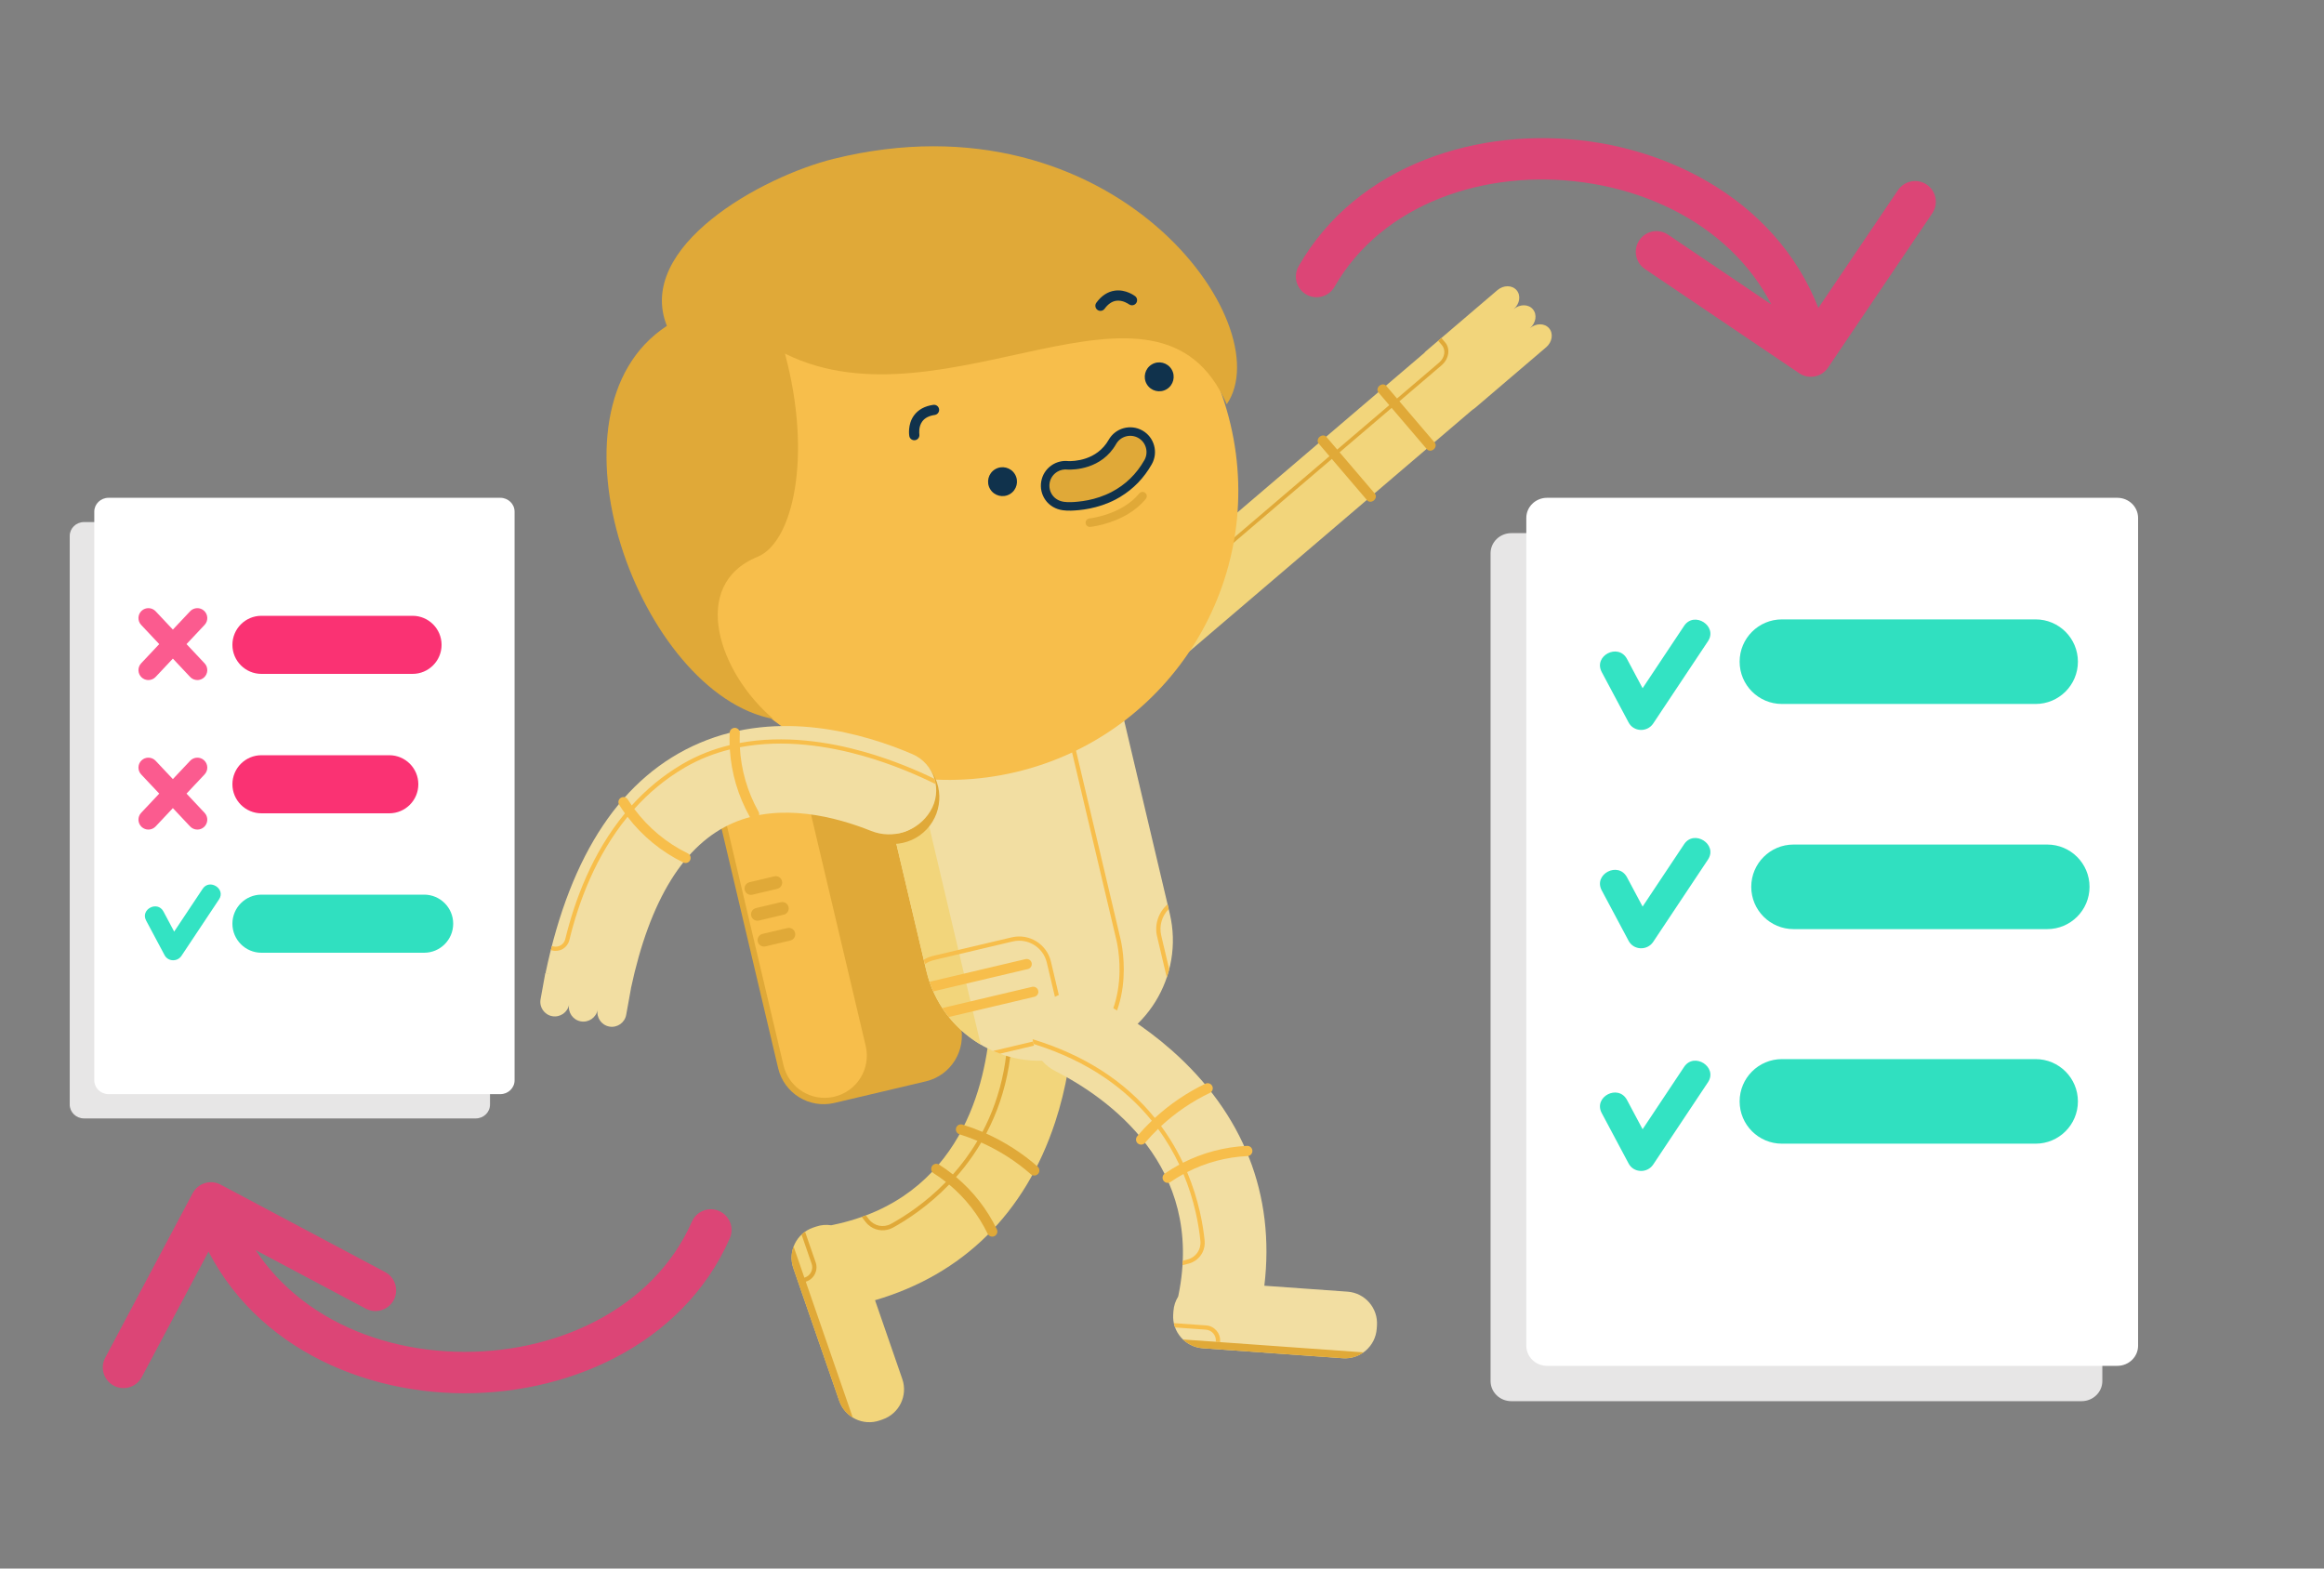 <svg width="200" height="135" viewBox="0 0 200 135" fill="none" xmlns="http://www.w3.org/2000/svg">
<rect x="0" y="0" width="200" height="135" fill="#808080" stroke="none"/>
<g clip-path="url(#clip0_345_1664)">
<path d="M42.17 95.069V46.123C42.17 45.466 41.62 44.933 40.941 44.933H7.23C6.551 44.933 6.001 45.466 6.001 46.123V95.069C6.001 95.727 6.551 96.26 7.23 96.26H40.941C41.62 96.26 42.17 95.727 42.17 95.069Z" fill="#E7E6E6"/>
<path d="M44.284 92.98V44.034C44.284 43.377 43.734 42.844 43.055 42.844H9.343C8.664 42.844 8.114 43.377 8.114 44.034V92.98C8.114 93.638 8.664 94.171 9.343 94.171H43.055C43.734 94.171 44.284 93.638 44.284 92.98Z" fill="white"/>
<path d="M35.501 53H22.501C21.12 53 20.001 54.119 20.001 55.5C20.001 56.881 21.12 58 22.501 58H35.501C36.882 58 38.001 56.881 38.001 55.5C38.001 54.119 36.882 53 35.501 53Z" fill="#FA3273"/>
<path d="M33.501 65H22.501C21.12 65 20.001 66.119 20.001 67.5C20.001 68.881 21.12 70 22.501 70H33.501C34.882 70 36.001 68.881 36.001 67.5C36.001 66.119 34.882 65 33.501 65Z" fill="#FA3273"/>
<path d="M36.501 77H22.501C21.12 77 20.001 78.119 20.001 79.5C20.001 80.881 21.12 82 22.501 82H36.501C37.882 82 39.001 80.881 39.001 79.5C39.001 78.119 37.882 77 36.501 77Z" fill="#30E0C0"/>
<path opacity="0.8" d="M12.572 79.223C13.098 80.215 13.636 81.21 14.161 82.204C14.458 82.768 15.258 82.797 15.613 82.272C16.69 80.648 17.766 79.029 18.852 77.404C19.451 76.506 18.04 75.6 17.443 76.493C16.365 78.12 15.29 79.736 14.204 81.361C14.687 81.386 15.175 81.403 15.655 81.43C15.13 80.436 14.592 79.44 14.066 78.449C13.549 77.488 12.064 78.265 12.572 79.223Z" fill="#00DCB4"/>
<path opacity="0.8" d="M16.052 55.437L17.607 53.783C17.931 53.439 17.915 52.898 17.57 52.574C17.226 52.25 16.685 52.267 16.361 52.611L14.877 54.188L13.394 52.611C13.07 52.267 12.529 52.251 12.184 52.574C11.84 52.897 11.824 53.439 12.147 53.783L13.703 55.437L12.147 57.09C11.823 57.434 11.84 57.976 12.184 58.299C12.35 58.455 12.56 58.532 12.77 58.532C12.998 58.532 13.225 58.441 13.394 58.262L14.877 56.685L16.361 58.262C16.529 58.441 16.756 58.532 16.984 58.532C17.194 58.532 17.405 58.455 17.57 58.299C17.914 57.976 17.93 57.435 17.607 57.09L16.052 55.437Z" fill="#FA3273"/>
<path opacity="0.8" d="M16.052 68.305L17.607 66.651C17.931 66.308 17.915 65.766 17.57 65.442C17.226 65.118 16.685 65.135 16.361 65.48L14.877 67.056L13.394 65.48C13.07 65.136 12.529 65.119 12.184 65.442C11.84 65.766 11.824 66.307 12.147 66.651L13.703 68.305L12.147 69.959C11.823 70.302 11.84 70.844 12.184 71.168C12.35 71.323 12.56 71.4 12.77 71.4C12.998 71.4 13.225 71.31 13.394 71.13L14.877 69.553L16.361 71.13C16.529 71.309 16.756 71.4 16.984 71.4C17.194 71.4 17.405 71.323 17.57 71.168C17.914 70.844 17.93 70.303 17.607 69.959L16.052 68.305Z" fill="#FA3273"/>
<path d="M180.924 118.863V47.618C180.924 46.66 180.123 45.885 179.135 45.885H130.065C129.077 45.885 128.276 46.66 128.276 47.618V118.863C128.276 119.82 129.077 120.596 130.065 120.596H179.135C180.123 120.596 180.924 119.82 180.924 118.863Z" fill="#E7E6E6"/>
<path d="M184.001 115.821V44.577C184.001 43.619 183.2 42.844 182.212 42.844H133.141C132.153 42.844 131.352 43.619 131.352 44.577V115.821C131.352 116.779 132.153 117.555 133.141 117.555H182.212C183.2 117.555 184.001 116.779 184.001 115.821Z" fill="white"/>
<path d="M175.183 53.31H153.349C151.339 53.31 149.71 54.939 149.71 56.949C149.71 58.959 151.339 60.588 153.349 60.588H175.183C177.192 60.588 178.822 58.959 178.822 56.949C178.822 54.939 177.192 53.31 175.183 53.31Z" fill="#30E0C0"/>
<path d="M176.183 72.688H154.349C152.339 72.688 150.71 74.317 150.71 76.327C150.71 78.337 152.339 79.966 154.349 79.966H176.183C178.192 79.966 179.822 78.337 179.822 76.327C179.822 74.317 178.192 72.688 176.183 72.688Z" fill="#30E0C0"/>
<path d="M175.183 91.155H153.349C151.339 91.155 149.71 92.785 149.71 94.794C149.71 96.804 151.339 98.433 153.349 98.433H175.183C177.192 98.433 178.822 96.804 178.822 94.794C178.822 92.785 177.192 91.155 175.183 91.155Z" fill="#30E0C0"/>
<path opacity="0.8" d="M137.842 95.798C138.608 97.241 139.39 98.69 140.154 100.137C140.587 100.957 141.751 100.999 142.268 100.235C143.836 97.871 145.402 95.514 146.984 93.15C147.855 91.842 145.801 90.523 144.933 91.823C143.363 94.192 141.799 96.544 140.217 98.909C140.921 98.946 141.63 98.971 142.329 99.01C141.565 97.563 140.783 96.114 140.017 94.671C139.264 93.271 137.102 94.403 137.842 95.798Z" fill="#00DCB4"/>
<path opacity="0.8" d="M137.842 57.84C138.608 59.283 139.39 60.732 140.154 62.179C140.587 62.999 141.751 63.041 142.268 62.277C143.836 59.913 145.402 57.556 146.984 55.191C147.855 53.884 145.801 52.566 144.933 53.865C143.363 56.234 141.799 58.586 140.217 60.951C140.921 60.988 141.63 61.013 142.329 61.052C141.565 59.605 140.783 58.156 140.017 56.713C139.264 55.313 137.102 56.445 137.842 57.84Z" fill="#00DCB4"/>
<path opacity="0.8" d="M137.842 76.632C138.608 78.075 139.39 79.524 140.154 80.972C140.587 81.791 141.751 81.834 142.268 81.07C143.836 78.705 145.402 76.349 146.984 73.984C147.855 72.677 145.801 71.358 144.933 72.658C143.363 75.026 141.799 77.378 140.217 79.743C140.921 79.78 141.63 79.805 142.329 79.845C141.565 78.397 140.783 76.948 140.017 75.505C139.264 74.106 137.102 75.237 137.842 76.632Z" fill="#00DCB4"/>
<path opacity="0.75" d="M111.755 22.916C111.267 23.77 111.563 24.858 112.417 25.347C113.272 25.835 114.36 25.538 114.848 24.684L111.755 22.916ZM154.84 32.125C155.656 32.675 156.763 32.461 157.314 31.646L166.288 18.361C166.839 17.546 166.625 16.439 165.81 15.888C164.994 15.337 163.887 15.552 163.336 16.367L155.359 28.175L143.55 20.198C142.735 19.647 141.628 19.861 141.077 20.677C140.526 21.492 140.741 22.599 141.556 23.15L154.84 32.125ZM114.848 24.684C118.926 17.55 127.772 14.509 136.315 15.702C144.824 16.89 152.384 22.183 154.089 30.987L157.586 30.31C155.511 19.589 146.349 13.505 136.808 12.173C127.301 10.846 116.769 14.144 111.755 22.916L114.848 24.684Z" fill="#FA3273"/>
<path opacity="0.75" d="M62.806 106.576C63.201 105.675 62.791 104.624 61.891 104.229C60.99 103.833 59.939 104.243 59.544 105.144L62.806 106.576ZM18.99 101.96C18.121 101.498 17.042 101.828 16.581 102.696L9.056 116.853C8.594 117.721 8.924 118.8 9.793 119.262C10.661 119.723 11.74 119.393 12.202 118.525L18.89 105.941L31.474 112.63C32.342 113.092 33.421 112.762 33.883 111.893C34.344 111.025 34.015 109.946 33.146 109.484L18.99 101.96ZM59.544 105.144C56.24 112.668 47.764 116.624 39.142 116.338C30.556 116.054 22.48 111.587 19.857 103.011L16.45 104.053C19.644 114.496 29.396 119.58 39.025 119.899C48.618 120.217 58.744 115.828 62.806 106.576L59.544 105.144Z" fill="#FA3273"/>
<g clip-path="url(#clip1_345_1664)">
<path fill-rule="evenodd" clip-rule="evenodd" d="M126.723 35.263C126.8 35.219 126.875 35.167 126.945 35.107L133.06 29.887C133.586 29.438 133.7 28.707 133.314 28.255L133.313 28.254C132.928 27.803 132.192 27.799 131.666 28.245C132.188 27.796 132.3 27.068 131.915 26.617L131.915 26.616C131.53 26.165 130.793 26.161 130.267 26.607C130.79 26.158 130.902 25.43 130.517 24.979L130.516 24.978C130.13 24.526 129.391 24.523 128.865 24.972L122.75 30.193C122.681 30.251 122.62 30.315 122.565 30.382L97.851 51.48C96.284 52.818 95.946 54.995 97.095 56.341C98.245 57.687 100.448 57.694 102.015 56.357L126.723 35.263Z" fill="#F2D57B"/>
<path fill-rule="evenodd" clip-rule="evenodd" d="M123.765 29.326L124.043 29.089L124.367 29.469C124.833 30.014 124.695 30.896 124.061 31.438L120.43 34.538L123.472 38.101C123.607 38.26 123.568 38.516 123.383 38.673C123.198 38.831 122.94 38.83 122.804 38.671L119.762 35.108L115.283 38.931L118.325 42.495C118.461 42.654 118.421 42.909 118.236 43.067C118.052 43.225 117.793 43.224 117.658 43.065L114.615 39.501L96.465 54.997C96.441 54.875 96.428 54.746 96.42 54.621L114.411 39.262L113.476 38.167C113.341 38.008 113.38 37.753 113.565 37.595C113.75 37.438 114.008 37.438 114.144 37.597L115.079 38.692L119.558 34.869L118.623 33.773C118.487 33.615 118.527 33.359 118.712 33.202C118.897 33.044 119.155 33.045 119.291 33.203L120.226 34.299L123.857 31.199C124.338 30.788 124.442 30.119 124.089 29.706L123.765 29.326Z" fill="#E0A938"/>
<path fill-rule="evenodd" clip-rule="evenodd" d="M71.529 105.455L71.656 105.43C82.756 103.146 84.874 93.187 85.216 88.066C85.334 86.31 86.708 84.9 88.461 84.752L88.514 84.748C90.678 84.566 92.503 86.353 92.352 88.519C92.201 90.686 91.79 93.6 90.801 96.595C88.212 104.434 82.88 109.686 75.304 111.907L77.649 118.685C78.144 120.114 77.386 121.673 75.957 122.167L75.704 122.255C74.275 122.749 72.717 121.992 72.222 120.563L68.272 109.143C67.778 107.715 68.535 106.156 69.964 105.661L70.217 105.574C70.653 105.423 71.102 105.388 71.529 105.455Z" fill="#F2D57B"/>
<path fill-rule="evenodd" clip-rule="evenodd" d="M86.965 85.228C86.846 85.299 86.732 85.377 86.623 85.46C87.133 90.487 86.138 94.409 84.548 97.419C83.985 97.179 83.41 96.968 82.828 96.788C82.596 96.718 82.35 96.848 82.279 97.079C82.222 97.268 82.297 97.466 82.451 97.571C82.486 97.595 82.526 97.615 82.568 97.628C83.092 97.789 83.609 97.977 84.116 98.19C83.471 99.281 82.75 100.241 82.005 101.081C81.624 100.778 81.225 100.494 80.811 100.232C80.605 100.103 80.334 100.162 80.205 100.368C80.076 100.574 80.135 100.843 80.341 100.974C80.71 101.207 81.064 101.459 81.405 101.726C79.682 103.499 77.903 104.66 76.677 105.335C76.027 105.692 75.227 105.525 74.774 104.937L74.52 104.606C74.401 104.651 74.281 104.695 74.159 104.738L74.484 105.161C74.609 105.324 74.756 105.461 74.917 105.57C75.48 105.954 76.224 106.003 76.853 105.656C77.985 105.033 79.853 103.84 81.682 101.95C83.07 103.106 84.202 104.548 84.997 106.188C85.031 106.259 85.082 106.317 85.144 106.359L85.145 106.36C85.271 106.445 85.438 106.463 85.584 106.391C85.802 106.285 85.893 106.023 85.787 105.804C84.944 104.066 83.748 102.536 82.279 101.305C82.776 100.744 83.263 100.13 83.724 99.46C83.978 99.091 84.218 98.715 84.444 98.332C85.996 99.023 87.448 99.951 88.718 101.067C88.901 101.227 89.179 101.209 89.338 101.028C89.498 100.844 89.48 100.567 89.298 100.407C87.982 99.251 86.479 98.287 84.874 97.563C86.766 93.984 87.468 89.846 86.966 85.228L86.965 85.228ZM70.195 108.65L69.283 106.013C69.175 106.088 69.075 106.17 68.981 106.259L69.849 108.769C70.016 109.252 69.759 109.78 69.276 109.949L69.224 109.967L68.297 107.287L68.296 107.288C68.079 107.865 68.055 108.517 68.272 109.144L72.222 120.565C72.439 121.192 72.861 121.69 73.389 122.009L69.344 110.313L69.397 110.294C70.07 110.061 70.429 109.324 70.195 108.65Z" fill="#E0A938"/>
<path d="M72.681 63.447L64.812 65.306C62.649 65.817 61.309 67.985 61.82 70.149L66.966 91.935C67.477 94.099 69.645 95.438 71.809 94.927L79.678 93.069C81.841 92.558 83.181 90.389 82.67 88.226L77.524 66.439C77.013 64.276 74.845 62.937 72.681 63.447Z" fill="#E0A938"/>
<path d="M69.407 68.453C68.946 66.499 66.988 65.29 65.035 65.751C63.081 66.213 61.872 68.17 62.333 70.124L67.427 91.69C67.888 93.643 69.846 94.853 71.799 94.391C73.753 93.93 74.963 91.972 74.501 90.019L69.407 68.453Z" fill="#F7BE4B"/>
<path fill-rule="evenodd" clip-rule="evenodd" d="M66.911 76.493L66.89 76.499L64.749 77.004C64.453 77.074 64.156 76.89 64.086 76.594C64.016 76.298 64.201 76.005 64.496 75.93L66.636 75.425C66.932 75.355 67.23 75.539 67.3 75.835C67.368 76.124 67.195 76.414 66.911 76.493ZM67.472 78.718L67.451 78.723L65.311 79.229C65.015 79.299 64.717 79.115 64.647 78.819C64.577 78.522 64.765 78.227 65.057 78.155L67.198 77.65C67.494 77.58 67.791 77.763 67.861 78.06C67.929 78.349 67.756 78.639 67.472 78.718ZM68.013 80.948L68.034 80.943L68.035 80.942C68.319 80.864 68.492 80.573 68.424 80.284C68.354 79.988 68.057 79.804 67.76 79.874L65.62 80.379C65.323 80.45 65.14 80.747 65.21 81.043C65.28 81.339 65.578 81.523 65.874 81.453L68.013 80.948Z" fill="#E0A938"/>
<path d="M82.528 45.505L81.128 45.836C75.732 47.111 72.39 52.519 73.665 57.915L79.724 83.567C80.999 88.963 86.406 92.304 91.803 91.03L93.203 90.699C98.599 89.424 101.941 84.016 100.666 78.62L94.607 52.969C93.332 47.572 87.924 44.231 82.528 45.505Z" fill="#F2DEA2"/>
<path d="M75.011 50.153C73.575 52.368 73.01 55.143 73.665 57.915L79.724 83.567C80.379 86.339 82.126 88.568 84.401 89.907L75.011 50.153Z" fill="#F2D57B"/>
<path fill-rule="evenodd" clip-rule="evenodd" d="M96.383 80.618L88.16 45.805C88.026 45.757 87.89 45.712 87.753 45.671L96.029 80.712C96.048 80.778 97.808 87.164 92.83 90.787L93.203 90.699C93.367 90.66 93.53 90.617 93.69 90.57C98.078 86.741 96.4 80.677 96.383 80.618ZM91.338 86.559L90.441 82.76C90.085 81.254 88.572 80.319 87.067 80.675L80.304 82.272C80.012 82.341 79.741 82.454 79.497 82.602L79.586 82.981C79.823 82.82 80.092 82.698 80.388 82.628L87.152 81.03C88.461 80.721 89.777 81.535 90.086 82.843L90.984 86.642C91.293 87.951 90.479 89.268 89.171 89.577L85.463 90.453C85.657 90.538 85.855 90.616 86.054 90.689L89.255 89.933C90.76 89.577 91.695 88.064 91.34 86.558L91.338 86.559ZM100.411 84.127L99.578 80.601C99.33 79.549 99.714 78.495 100.48 77.832L100.577 78.243C100.006 78.821 99.734 79.67 99.934 80.517L100.62 83.421C100.559 83.659 100.49 83.895 100.411 84.127ZM88.783 82.875C88.727 82.638 88.491 82.493 88.255 82.548L79.993 84.5C80.088 84.782 80.198 85.057 80.316 85.326L88.457 83.403C88.693 83.347 88.839 83.111 88.783 82.875ZM88.819 84.936C89.055 84.88 89.291 85.026 89.347 85.263C89.403 85.499 89.257 85.735 89.02 85.791L81.654 87.531C81.456 87.284 81.269 87.028 81.095 86.761L88.819 84.936Z" fill="#F7BE4B"/>
<path d="M87.407 66.453C100.776 63.295 109.054 49.897 105.897 36.528C102.739 23.159 89.341 14.881 75.972 18.038C62.602 21.196 54.324 34.594 57.482 47.964C60.64 61.333 74.038 69.611 87.407 66.453Z" fill="#F7BE4B"/>
<path d="M105.571 34.796C110.286 27.904 95.813 7.741 71.769 13.665C65.553 15.198 54.672 21.221 57.39 28.049C46.093 35.428 55.095 59.742 66.552 61.879C61.898 57.949 59.258 50.341 65.195 47.923C68.231 46.685 69.938 39.311 67.551 30.433C81.37 37.301 99.626 21.148 105.57 34.796L105.571 34.796Z" fill="#E0A938"/>
<path fill-rule="evenodd" clip-rule="evenodd" d="M95.731 38.038C96.213 37.19 97.291 36.893 98.14 37.375L98.138 37.374C98.986 37.856 99.282 38.934 98.8 39.783C97.987 41.212 96.906 42.11 95.828 42.67C95.65 42.761 95.471 42.845 95.287 42.923C95.109 42.999 94.927 43.068 94.744 43.13C94.57 43.19 94.395 43.243 94.217 43.29C94.051 43.335 93.883 43.373 93.714 43.408C93.557 43.439 93.401 43.467 93.243 43.49C93.1 43.511 92.956 43.529 92.812 43.543C92.393 43.584 91.953 43.614 91.534 43.558C91.028 43.492 90.561 43.242 90.265 42.819C89.704 42.021 89.897 40.919 90.696 40.359C91.064 40.1 91.496 40.004 91.911 40.052C92.344 40.068 94.584 40.054 95.731 38.038ZM93.829 45.348C93.921 45.339 95.547 45.159 97.073 44.241C97.624 43.91 98.161 43.483 98.609 42.934C98.736 42.776 98.712 42.547 98.555 42.419C98.398 42.291 98.169 42.315 98.041 42.472C96.548 44.308 93.781 44.619 93.754 44.622C93.553 44.642 93.407 44.822 93.428 45.023C93.449 45.224 93.628 45.369 93.829 45.348Z" fill="#E0A938"/>
<path fill-rule="evenodd" clip-rule="evenodd" d="M97.766 26.103C97.732 26.148 97.691 26.185 97.645 26.212L97.645 26.214C97.496 26.304 97.3 26.299 97.153 26.187C97.152 26.187 97.152 26.187 97.151 26.186C97.117 26.162 96.618 25.804 96.053 25.887C95.689 25.94 95.354 26.172 95.058 26.576C94.914 26.772 94.639 26.814 94.444 26.671C94.248 26.527 94.206 26.252 94.349 26.057C94.792 25.45 95.328 25.101 95.939 25.015C96.891 24.881 97.656 25.466 97.688 25.491C97.879 25.638 97.914 25.912 97.766 26.103ZM78.91 37.828C78.865 37.855 78.813 37.875 78.757 37.884C78.519 37.925 78.293 37.766 78.253 37.528C78.246 37.488 78.088 36.538 78.653 35.76C79.015 35.261 79.575 34.951 80.318 34.844C80.558 34.809 80.781 34.975 80.816 35.215C80.851 35.455 80.685 35.678 80.445 35.714C79.949 35.786 79.587 35.973 79.369 36.27C79.031 36.73 79.113 37.338 79.119 37.379L79.119 37.382C79.148 37.564 79.061 37.739 78.912 37.829L78.91 37.828ZM100.402 33.499C100.99 33.145 101.18 32.381 100.827 31.792C100.473 31.204 99.708 31.013 99.12 31.367C98.531 31.721 98.341 32.485 98.695 33.074C99.049 33.663 99.813 33.853 100.402 33.499ZM96.419 42.759C96.281 42.842 96.141 42.921 95.997 42.996C95.813 43.091 95.623 43.18 95.431 43.261C95.247 43.339 95.055 43.412 94.862 43.477C94.682 43.537 94.497 43.594 94.311 43.642C94.139 43.688 93.962 43.729 93.787 43.765C93.624 43.798 93.459 43.827 93.296 43.85C93.148 43.872 92.997 43.89 92.847 43.905C92.41 43.947 91.941 43.979 91.484 43.918C90.848 43.835 90.308 43.518 89.963 43.027C89.637 42.561 89.51 41.995 89.608 41.434C89.706 40.873 90.016 40.384 90.484 40.057C90.906 39.76 91.421 39.628 91.936 39.684C92.365 39.699 94.381 39.665 95.411 37.854C95.992 36.832 97.295 36.473 98.318 37.055C98.813 37.336 99.168 37.794 99.319 38.343C99.471 38.892 99.398 39.467 99.117 39.962C98.445 41.145 97.537 42.083 96.416 42.757L96.419 42.759ZM90.988 40.604C90.961 40.62 90.932 40.638 90.906 40.657C90.6 40.872 90.395 41.193 90.331 41.561C90.267 41.929 90.349 42.301 90.564 42.607C90.79 42.929 91.151 43.137 91.583 43.193C91.965 43.244 92.383 43.216 92.778 43.176C92.916 43.163 93.055 43.146 93.191 43.126C93.342 43.104 93.493 43.077 93.643 43.047C93.804 43.015 93.967 42.977 94.125 42.935C94.294 42.89 94.464 42.838 94.629 42.782C94.805 42.722 94.98 42.656 95.147 42.585C95.321 42.511 95.495 42.431 95.661 42.344C96.851 41.725 97.801 40.803 98.485 39.601C98.67 39.276 98.716 38.898 98.617 38.538C98.518 38.178 98.285 37.877 97.96 37.692C97.288 37.311 96.433 37.545 96.051 38.217C94.801 40.414 92.373 40.434 91.899 40.415C91.891 40.415 91.881 40.414 91.872 40.412C91.562 40.377 91.254 40.444 90.991 40.602L90.988 40.604ZM87.342 40.815C87.696 41.403 87.506 42.167 86.917 42.521C86.328 42.875 85.564 42.685 85.21 42.096C84.856 41.508 85.047 40.744 85.635 40.39C86.224 40.036 86.988 40.226 87.342 40.815Z" fill="#10324C"/>
<path fill-rule="evenodd" clip-rule="evenodd" d="M101.39 111.593L101.418 111.466C103.685 100.362 95.362 94.497 90.788 92.168C89.221 91.369 88.465 89.551 89.019 87.881L89.035 87.831C89.72 85.769 92.08 84.795 94.013 85.786C95.945 86.777 98.463 88.3 100.828 90.389C107.016 95.852 109.746 102.821 108.808 110.659L115.963 111.17C117.471 111.277 118.606 112.587 118.498 114.095L118.479 114.362C118.372 115.87 117.062 117.006 115.554 116.898L103.5 116.038C101.992 115.93 100.857 114.621 100.965 113.113L100.984 112.846C101.017 112.385 101.162 111.959 101.39 111.593Z" fill="#F2DEA2"/>
<path fill-rule="evenodd" clip-rule="evenodd" d="M88.945 89.85C88.912 89.717 88.884 89.582 88.866 89.444L88.867 89.443C93.31 90.798 96.838 93.072 99.384 96.219C100.681 95.028 102.159 94.026 103.74 93.27C103.958 93.166 104.221 93.258 104.326 93.478C104.431 93.696 104.338 93.958 104.119 94.063C102.592 94.791 101.168 95.762 99.922 96.917C100.185 97.275 100.436 97.643 100.675 98.022C101.11 98.71 101.483 99.399 101.803 100.076C103.513 99.21 105.391 98.712 107.32 98.621C107.563 98.61 107.768 98.797 107.78 99.039C107.789 99.202 107.707 99.348 107.579 99.43L107.577 99.431C107.515 99.471 107.442 99.495 107.362 99.499C105.542 99.584 103.771 100.058 102.162 100.88C103.18 103.304 103.541 105.491 103.669 106.777C103.741 107.492 103.403 108.156 102.828 108.524C102.664 108.628 102.48 108.71 102.282 108.76L101.765 108.892C101.773 108.764 101.78 108.636 101.786 108.509L102.19 108.405C102.909 108.22 103.377 107.551 103.305 106.813C103.166 105.419 102.799 103.327 101.847 101.046C101.467 101.254 101.096 101.481 100.737 101.728C100.535 101.866 100.264 101.815 100.126 101.615C99.988 101.415 100.04 101.143 100.239 101.004C100.644 100.727 101.061 100.472 101.49 100.24C101.011 99.225 100.412 98.185 99.663 97.162C99.267 97.545 98.891 97.946 98.536 98.365C98.508 98.398 98.474 98.427 98.439 98.45C98.281 98.55 98.069 98.541 97.918 98.414C97.734 98.258 97.711 97.981 97.867 97.796C98.261 97.331 98.681 96.886 99.124 96.463C96.982 93.816 93.767 91.358 88.945 89.85ZM98.439 98.45C98.439 98.45 98.438 98.45 98.438 98.45L98.439 98.449C98.439 98.449 98.439 98.45 98.439 98.45ZM101.019 113.878L103.802 114.076C104.514 114.127 105.05 114.746 105 115.457L104.996 115.514L104.631 115.488L104.634 115.432C104.669 114.922 104.285 114.478 103.775 114.441L101.126 114.252C101.082 114.131 101.045 114.006 101.019 113.878Z" fill="#F7BE4B"/>
<path d="M101.803 115.286C102.248 115.713 102.838 115.992 103.5 116.039L115.555 116.9C116.217 116.947 116.841 116.755 117.342 116.395L101.803 115.285L101.803 115.286Z" fill="#E0A938"/>
<path d="M74.066 71.556C72.448 70.04 72.365 67.488 73.881 65.869C75.398 64.251 77.95 64.168 79.569 65.684C81.187 67.201 81.27 69.753 79.753 71.372C78.237 72.99 75.684 73.073 74.066 71.556ZM78.968 66.325C77.703 65.139 75.708 65.203 74.522 66.469C73.335 67.736 73.4 69.729 74.666 70.916C75.933 72.102 77.926 72.038 79.113 70.771C80.299 69.505 80.234 67.511 78.968 66.325Z" fill="#E0A938"/>
<path fill-rule="evenodd" clip-rule="evenodd" d="M46.95 83.74C46.95 83.741 46.95 83.742 46.95 83.742L46.95 83.74L46.95 83.74ZM54.293 85.083C55.92 77.437 58.887 72.639 63.112 70.819C67.199 69.059 71.934 70.303 74.966 71.516C76.841 72.267 78.984 71.561 80.049 69.845C81.158 68.07 80.427 65.721 78.503 64.899C74.324 63.111 67.072 61.017 60.212 63.945C53.562 66.782 49.101 73.443 46.95 83.74L47.323 83.818L46.931 83.747L46.93 83.744L46.52 86.01C46.397 86.688 46.847 87.337 47.524 87.461C48.202 87.584 48.852 87.133 48.976 86.456C48.853 87.134 49.303 87.784 49.98 87.907C50.659 88.03 51.308 87.58 51.432 86.903C51.309 87.581 51.76 88.23 52.437 88.354C53.115 88.477 53.764 88.026 53.888 87.349L54.299 85.084L54.293 85.083Z" fill="#F2DEA2"/>
<path fill-rule="evenodd" clip-rule="evenodd" d="M47.515 81.803C47.832 81.885 48.161 81.837 48.442 81.669C48.722 81.501 48.92 81.233 48.998 80.914C49.786 77.663 51.258 73.657 54.005 70.302C55.276 71.962 56.916 73.309 58.806 74.233C59.023 74.338 59.284 74.249 59.39 74.033C59.495 73.816 59.406 73.555 59.19 73.449C57.366 72.556 55.791 71.244 54.586 69.623C55.8 68.269 57.242 67.044 58.952 66.049C60.196 65.327 61.495 64.828 62.809 64.502C62.936 66.527 63.516 68.502 64.516 70.284C64.634 70.493 64.9 70.569 65.11 70.451C65.322 70.329 65.395 70.067 65.276 69.856C64.32 68.15 63.773 66.255 63.672 64.314C67.467 63.59 71.311 64.222 74.234 65.047C76.866 65.791 79.11 66.788 80.528 67.491L80.525 67.475C80.495 67.324 80.468 67.182 80.419 67.03C78.981 66.333 76.824 65.402 74.342 64.7C71.388 63.865 67.505 63.227 63.658 63.947C63.652 63.665 63.655 63.382 63.667 63.098C63.679 62.857 63.491 62.653 63.251 62.643C63.164 62.64 63.081 62.662 63.011 62.703L63.01 62.704C62.887 62.776 62.801 62.908 62.795 63.061C62.779 63.419 62.778 63.777 62.791 64.133C61.422 64.466 60.068 64.982 58.771 65.736L58.679 65.789C56.998 66.779 55.574 67.988 54.368 69.321C54.25 69.152 54.136 68.979 54.025 68.804C53.9 68.604 53.638 68.541 53.435 68.66L53.424 68.667C53.22 68.794 53.157 69.063 53.286 69.267C53.443 69.518 53.608 69.762 53.781 70.001C50.957 73.42 49.449 77.515 48.646 80.829C48.591 81.052 48.453 81.241 48.257 81.358C48.066 81.475 47.829 81.509 47.608 81.451L47.493 81.421C47.463 81.542 47.403 81.773 47.403 81.773L47.516 81.802L47.515 81.803Z" fill="#F7BE4B"/>
</g>
</g>
<defs>
<clipPath id="clip0_345_1664">
<rect width="200" height="135" fill="white" transform="translate(0.001)"/>
</clipPath>
<clipPath id="clip1_345_1664">
<rect width="112.041" height="147.559" fill="white" transform="translate(21.96 -16.169)"/>
</clipPath>
</defs>
</svg>
